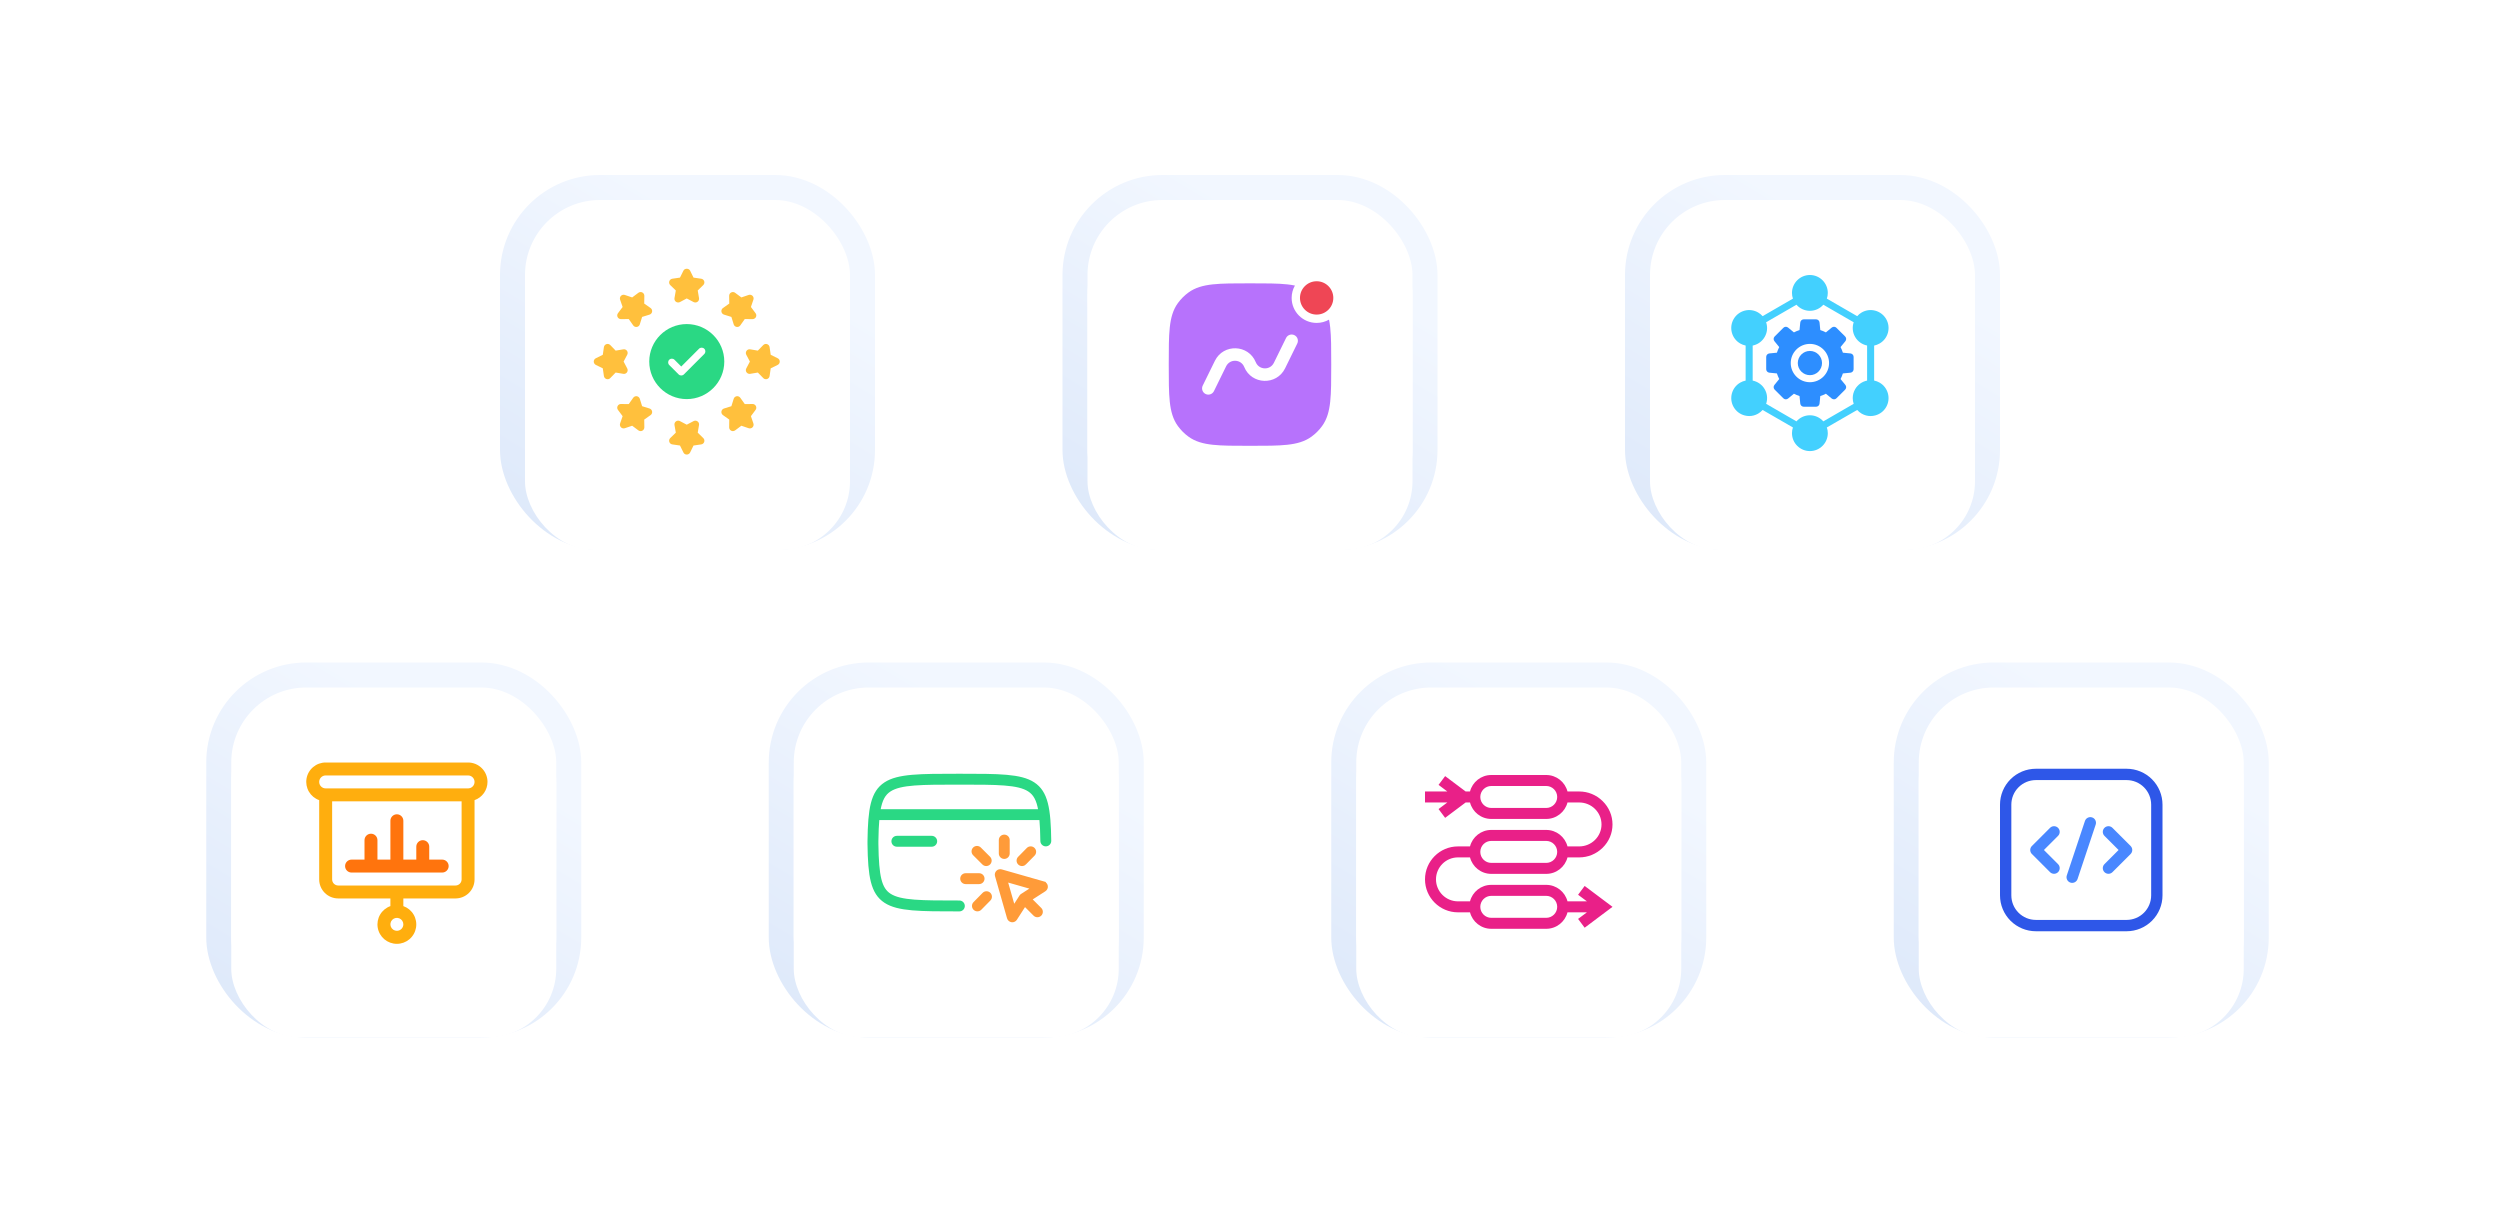 <svg width="400" height="196" viewBox="0 0 400 196" fill="none" xmlns="http://www.w3.org/2000/svg">
<rect width="400" height="196" rx="20" fill="url(#paint0_linear_39_388)"/>
<rect x="82" y="30" width="56" height="56" rx="14" fill="white" stroke="url(#paint1_linear_39_388)" stroke-width="4"/>
<g filter="url(#filter0_d_39_388)">
<rect x="84" y="32" width="52" height="52" rx="11" fill="white"/>
</g>
<path d="M115.886 57.85C115.886 54.541 113.189 51.851 109.88 51.851C106.571 51.851 103.88 54.541 103.88 57.85C103.88 61.16 106.571 63.856 109.88 63.856C113.189 63.856 115.886 61.16 115.886 57.85ZM112.686 56.641L109.422 59.905C109.305 60.022 109.153 60.08 109.001 60.08C108.848 60.08 108.696 60.022 108.58 59.905L107.077 58.402C106.844 58.17 106.844 57.793 107.077 57.56C107.309 57.328 107.686 57.328 107.918 57.56L109.001 58.643L111.844 55.799C112.077 55.567 112.454 55.567 112.686 55.799C112.919 56.032 112.919 56.408 112.686 56.641Z" fill="#2AD884"/>
<path d="M107.089 70.7C107.16 70.92 107.344 71.075 107.571 71.105L108.797 71.284L109.35 72.403C109.445 72.605 109.654 72.73 109.88 72.73C110.106 72.73 110.314 72.605 110.416 72.403L110.963 71.284L112.195 71.105C112.416 71.075 112.606 70.92 112.677 70.7C112.743 70.486 112.689 70.248 112.523 70.093L111.636 69.224L111.844 67.998C111.88 67.778 111.791 67.552 111.606 67.421C111.422 67.284 111.183 67.266 110.981 67.373L109.88 67.95L108.785 67.373C108.582 67.266 108.338 67.284 108.154 67.421C107.969 67.552 107.88 67.778 107.916 67.998L108.13 69.224L107.237 70.093C107.077 70.248 107.017 70.486 107.089 70.7Z" fill="#FFC03D"/>
<path d="M98.821 50.738C98.922 50.94 99.143 51.059 99.357 51.065L100.601 51.048L101.315 52.065C101.428 52.226 101.613 52.315 101.803 52.315C101.833 52.315 101.863 52.315 101.898 52.309C102.119 52.274 102.303 52.113 102.369 51.899L102.738 50.708L103.928 50.339C104.142 50.274 104.303 50.089 104.339 49.869C104.374 49.643 104.279 49.417 104.095 49.286L103.077 48.572L103.095 47.328C103.095 47.101 102.97 46.893 102.767 46.792C102.565 46.685 102.327 46.709 102.142 46.845L101.148 47.59L99.97 47.191C99.756 47.119 99.518 47.173 99.357 47.334C99.202 47.488 99.143 47.726 99.214 47.941L99.619 49.119L98.875 50.113C98.738 50.298 98.714 50.542 98.821 50.738Z" fill="#FFC03D"/>
<path d="M115.427 49.869C115.463 50.089 115.624 50.273 115.838 50.339L117.022 50.708L117.391 51.898C117.457 52.113 117.641 52.273 117.868 52.309C117.897 52.315 117.927 52.315 117.963 52.315C118.153 52.315 118.332 52.226 118.445 52.065L119.165 51.047L120.403 51.065C120.617 51.059 120.838 50.94 120.945 50.738C121.046 50.541 121.028 50.297 120.891 50.113L120.147 49.119L120.546 47.94C120.617 47.726 120.564 47.488 120.403 47.333C120.242 47.172 120.004 47.119 119.79 47.19L118.618 47.589L117.618 46.845C117.439 46.708 117.195 46.69 116.993 46.792C116.79 46.893 116.665 47.101 116.665 47.327L116.683 48.571L115.671 49.285C115.487 49.416 115.392 49.643 115.427 49.869Z" fill="#FFC03D"/>
<path d="M112.677 45C112.606 44.786 112.416 44.631 112.195 44.595L110.963 44.417L110.416 43.304C110.213 42.899 109.547 42.899 109.35 43.304L108.797 44.417L107.571 44.595C107.344 44.631 107.16 44.786 107.089 45C107.017 45.214 107.077 45.452 107.237 45.613L108.13 46.476L107.916 47.702C107.88 47.928 107.969 48.154 108.154 48.285C108.338 48.416 108.582 48.434 108.785 48.333L109.88 47.75L110.981 48.333C111.07 48.375 111.166 48.398 111.261 48.398C111.38 48.398 111.505 48.363 111.606 48.285C111.791 48.154 111.88 47.928 111.844 47.702L111.636 46.476L112.523 45.613C112.689 45.452 112.743 45.214 112.677 45Z" fill="#FFC03D"/>
<path d="M95.333 58.386L96.446 58.933L96.625 60.166C96.661 60.392 96.815 60.576 97.03 60.648C97.089 60.665 97.155 60.677 97.214 60.677C97.375 60.677 97.53 60.612 97.643 60.493L98.506 59.606L99.732 59.814C99.958 59.856 100.178 59.761 100.315 59.576C100.446 59.398 100.464 59.154 100.357 58.951L99.779 57.85L100.357 56.755C100.464 56.553 100.446 56.309 100.315 56.124C100.178 55.94 99.958 55.85 99.732 55.892L98.506 56.1L97.643 55.208C97.482 55.047 97.244 54.987 97.03 55.059C96.815 55.13 96.661 55.315 96.625 55.541L96.446 56.767L95.333 57.32C95.131 57.416 95 57.624 95 57.85C95 58.076 95.131 58.285 95.333 58.386Z" fill="#FFC03D"/>
<path d="M124.427 57.32L123.314 56.767L123.135 55.541C123.105 55.315 122.945 55.13 122.73 55.059C122.516 54.987 122.278 55.047 122.123 55.208L121.254 56.1L120.028 55.892C119.808 55.85 119.582 55.946 119.451 56.124C119.314 56.309 119.296 56.553 119.403 56.755L119.981 57.85L119.403 58.951C119.296 59.154 119.314 59.398 119.451 59.576C119.582 59.761 119.808 59.85 120.028 59.814L121.254 59.606L122.123 60.493C122.236 60.612 122.391 60.677 122.546 60.677C122.611 60.677 122.671 60.665 122.73 60.648C122.945 60.576 123.105 60.392 123.135 60.166L123.314 58.933L124.427 58.386C124.635 58.285 124.76 58.076 124.76 57.85C124.76 57.624 124.635 57.416 124.427 57.32Z" fill="#FFC03D"/>
<path d="M104.339 65.837C104.303 65.611 104.142 65.427 103.928 65.361L102.738 64.992L102.369 63.808C102.303 63.593 102.119 63.433 101.898 63.397C101.666 63.361 101.446 63.457 101.315 63.641L100.601 64.653L99.357 64.641C99.137 64.629 98.922 64.76 98.821 64.962C98.714 65.165 98.738 65.409 98.875 65.587L99.619 66.587L99.214 67.76C99.143 67.974 99.202 68.212 99.357 68.373C99.518 68.534 99.756 68.587 99.97 68.516L101.148 68.117L102.142 68.861C102.25 68.938 102.375 68.98 102.5 68.98C102.589 68.98 102.684 68.956 102.767 68.915C102.97 68.813 103.095 68.605 103.095 68.373L103.077 67.135L104.095 66.415C104.279 66.284 104.374 66.064 104.339 65.837Z" fill="#FFC03D"/>
<path d="M120.945 64.962C120.838 64.76 120.623 64.629 120.403 64.641L119.165 64.653L118.445 63.641C118.314 63.457 118.094 63.361 117.868 63.397C117.641 63.433 117.457 63.593 117.391 63.808L117.022 64.992L115.838 65.361C115.624 65.427 115.463 65.611 115.427 65.837C115.392 66.064 115.487 66.284 115.671 66.415L116.683 67.135L116.665 68.373C116.665 68.605 116.79 68.813 116.993 68.915C117.076 68.956 117.171 68.98 117.26 68.98C117.391 68.98 117.516 68.938 117.618 68.861L118.618 68.117L119.79 68.516C120.004 68.587 120.242 68.534 120.403 68.373C120.564 68.212 120.617 67.974 120.546 67.76L120.147 66.587L120.891 65.587C121.028 65.409 121.046 65.165 120.945 64.962Z" fill="#FFC03D"/>
<rect x="172" y="30" width="56" height="56" rx="14" fill="white" stroke="url(#paint2_linear_39_388)" stroke-width="4"/>
<g filter="url(#filter1_d_39_388)">
<rect x="174" y="32" width="52" height="52" rx="11" fill="white"/>
</g>
<path fill-rule="evenodd" clip-rule="evenodd" d="M210.664 51.666C208.455 51.666 206.664 49.875 206.664 47.666C206.664 46.947 206.854 46.271 207.187 45.688C206.796 45.607 206.384 45.546 205.949 45.498C204.426 45.334 202.507 45.334 200.059 45.334H199.938C197.49 45.334 195.57 45.334 194.048 45.498C192.494 45.667 191.235 46.017 190.16 46.797C189.509 47.27 188.937 47.843 188.464 48.493C187.683 49.568 187.333 50.827 187.165 52.381C187 53.904 187 55.823 187 58.272V58.392C187 60.841 187 62.76 187.165 64.282C187.333 65.836 187.683 67.095 188.464 68.17C188.937 68.821 189.509 69.393 190.16 69.866C191.235 70.647 192.494 70.997 194.048 71.165C195.57 71.33 197.49 71.33 199.938 71.33H200.059C202.507 71.33 204.426 71.33 205.949 71.165C207.503 70.997 208.762 70.647 209.837 69.866C210.488 69.393 211.06 68.821 211.533 68.17C212.314 67.095 212.663 65.836 212.832 64.282C212.997 62.76 212.997 60.841 212.997 58.392V58.272C212.997 55.823 212.997 53.904 212.832 52.381C212.785 51.946 212.723 51.534 212.642 51.143C212.059 51.476 211.383 51.666 210.664 51.666ZM207.105 53.625C207.6 53.868 207.805 54.467 207.562 54.963L205.615 58.932C204.252 61.711 200.245 61.575 199.073 58.711C198.554 57.442 196.781 57.382 196.177 58.612L194.23 62.581C193.987 63.077 193.388 63.282 192.892 63.039C192.396 62.795 192.192 62.196 192.435 61.7L194.382 57.732C195.745 54.953 199.752 55.088 200.924 57.953C201.443 59.221 203.216 59.282 203.82 58.051L205.766 54.083C206.01 53.587 206.609 53.382 207.105 53.625Z" fill="#B772FC"/>
<path d="M207.997 47.666C207.997 49.139 209.191 50.333 210.664 50.333C212.136 50.333 213.33 49.139 213.33 47.666C213.33 46.194 212.136 45 210.664 45C209.191 45 207.997 46.194 207.997 47.666Z" fill="#EF4655"/>
<rect x="262" y="30" width="56" height="56" rx="14" fill="white" stroke="url(#paint3_linear_39_388)" stroke-width="4"/>
<g filter="url(#filter2_d_39_388)">
<rect x="264" y="32" width="52" height="52" rx="11" fill="white"/>
</g>
<path d="M300.736 54.96C301.401 54.577 301.875 53.957 302.072 53.219C302.269 52.48 302.168 51.709 301.785 51.044C301.401 50.384 300.782 49.911 300.043 49.708C299.305 49.511 298.533 49.612 297.868 49.995C297.592 50.153 297.35 50.356 297.152 50.587L292.295 47.781C292.397 47.494 292.448 47.189 292.448 46.868C292.448 45.29 291.162 44 289.585 44C288.007 44 286.717 45.29 286.717 46.868C286.717 47.189 286.768 47.494 286.869 47.781L282.018 50.587C281.815 50.356 281.572 50.153 281.296 49.995C280.637 49.612 279.865 49.511 279.127 49.708C278.383 49.911 277.769 50.384 277.386 51.044C277.003 51.709 276.901 52.48 277.098 53.219C277.296 53.957 277.769 54.577 278.434 54.96C278.704 55.118 278.997 55.225 279.302 55.287V60.893C279.003 60.95 278.71 61.062 278.434 61.22C277.064 62.009 276.597 63.767 277.386 65.131C277.769 65.796 278.383 66.269 279.127 66.466C279.369 66.534 279.623 66.568 279.871 66.568C280.367 66.568 280.857 66.438 281.296 66.184C281.572 66.027 281.815 65.824 282.018 65.593C282.265 65.311 282.457 64.978 282.581 64.612C282.598 64.556 282.615 64.5 282.632 64.443C282.835 63.705 282.733 62.933 282.35 62.268C281.916 61.524 281.206 61.051 280.428 60.893V55.292C280.49 55.275 280.547 55.264 280.609 55.247C281.347 55.05 281.967 54.577 282.35 53.912C282.733 53.247 282.835 52.475 282.632 51.737C282.615 51.675 282.598 51.618 282.575 51.562C282.521 51.394 282.447 51.236 282.364 51.084C282.447 51.235 282.521 51.394 282.575 51.562L287.432 48.756C287.962 49.353 288.729 49.731 289.585 49.731C290.442 49.731 291.207 49.353 291.732 48.756L296.589 51.562C296.336 52.317 296.392 53.173 296.82 53.912C297.249 54.65 297.959 55.129 298.736 55.281V60.893C297.959 61.051 297.249 61.53 296.82 62.268C296.561 62.719 296.437 63.209 296.437 63.694C296.437 64.009 296.488 64.319 296.589 64.612L291.732 67.418C291.207 66.821 290.442 66.444 289.585 66.444C288.729 66.444 287.962 66.821 287.432 67.418L282.581 64.612C282.457 64.978 282.265 65.311 282.018 65.593L286.869 68.393C286.767 68.681 286.717 68.991 286.717 69.312C286.717 70.889 288.007 72.174 289.585 72.174C291.162 72.174 292.448 70.889 292.448 69.312C292.448 68.991 292.397 68.681 292.295 68.393L297.152 65.593C297.35 65.824 297.592 66.021 297.868 66.184C298.314 66.438 298.804 66.568 299.3 66.568C299.547 66.568 299.795 66.534 300.043 66.466C300.782 66.269 301.401 65.796 301.785 65.131C302.573 63.767 302.105 62.009 300.736 61.22C300.455 61.057 300.162 60.95 299.863 60.888V55.292C300.162 55.23 300.455 55.123 300.736 54.96Z" fill="#43D0FE"/>
<path d="M283.099 56.548C282.812 56.576 282.592 56.819 282.592 57.106V59.073C282.592 59.359 282.812 59.602 283.099 59.63L284.305 59.748C284.407 60.059 284.531 60.357 284.677 60.645L283.911 61.586C283.725 61.805 283.742 62.132 283.945 62.34L285.336 63.727C285.539 63.936 285.866 63.947 286.091 63.766L287.027 62.995C287.314 63.147 287.613 63.27 287.923 63.366L288.041 64.572C288.07 64.86 288.312 65.079 288.605 65.079H290.566C290.859 65.079 291.101 64.86 291.129 64.572L291.247 63.366C291.552 63.27 291.856 63.147 292.143 62.995L293.079 63.766C293.305 63.947 293.631 63.936 293.834 63.727L295.226 62.34C295.428 62.132 295.445 61.805 295.259 61.586L294.487 60.645C294.64 60.357 294.764 60.059 294.859 59.748L296.071 59.63C296.358 59.602 296.578 59.359 296.578 59.073V57.106C296.578 56.819 296.358 56.576 296.071 56.548L294.859 56.43C294.764 56.12 294.64 55.821 294.487 55.533L295.259 54.592C295.445 54.373 295.428 54.04 295.226 53.838L293.834 52.452C293.631 52.243 293.305 52.226 293.079 52.412L292.143 53.184C291.856 53.032 291.552 52.908 291.247 52.812L291.129 51.606C291.101 51.313 290.859 51.094 290.566 51.094H288.605C288.312 51.094 288.07 51.313 288.041 51.606L287.923 52.812C287.613 52.908 287.314 53.032 287.027 53.184L286.091 52.412C285.866 52.226 285.539 52.243 285.336 52.452L283.945 53.838C283.742 54.04 283.725 54.373 283.911 54.592L284.677 55.533C284.531 55.821 284.407 56.12 284.305 56.43L283.099 56.548ZM289.585 55.023C291.275 55.023 292.65 56.398 292.65 58.089C292.65 59.779 291.275 61.154 289.585 61.154C287.894 61.154 286.519 59.779 286.519 58.089C286.519 56.398 287.894 55.023 289.585 55.023Z" fill="#2D8EFF"/>
<path d="M289.585 60.027C290.653 60.027 291.523 59.157 291.523 58.088C291.523 57.019 290.653 56.15 289.585 56.15C288.516 56.15 287.646 57.019 287.646 58.088C287.646 59.158 288.516 60.027 289.585 60.027Z" fill="#2D8EFF"/>
<rect x="35" y="108" width="56" height="56" rx="14" fill="white" stroke="url(#paint4_linear_39_388)" stroke-width="4"/>
<g filter="url(#filter3_d_39_388)">
<rect x="37" y="110" width="52" height="52" rx="11" fill="white"/>
</g>
<path d="M78 125.107C78 124.283 77.673 123.493 77.09 122.91C76.507 122.327 75.717 122 74.893 122H52.106C51.374 121.999 50.665 122.256 50.105 122.728C49.544 123.199 49.169 123.853 49.045 124.575C48.921 125.296 49.056 126.038 49.427 126.67C49.797 127.301 50.38 127.781 51.07 128.024V140.709C51.071 141.516 51.392 142.289 51.962 142.859C52.532 143.429 53.306 143.75 54.112 143.751H62.464V144.977C61.773 145.222 61.19 145.702 60.819 146.335C60.448 146.967 60.313 147.71 60.437 148.432C60.561 149.155 60.936 149.81 61.496 150.283C62.057 150.755 62.766 151.014 63.499 151.014C64.232 151.014 64.942 150.755 65.502 150.283C66.062 149.81 66.438 149.155 66.562 148.432C66.686 147.71 66.55 146.967 66.18 146.335C65.809 145.702 65.226 145.222 64.535 144.977V143.751H72.886C73.693 143.75 74.466 143.429 75.037 142.859C75.607 142.289 75.928 141.516 75.928 140.709V128.024C76.532 127.811 77.055 127.416 77.426 126.894C77.797 126.372 77.997 125.748 78 125.107ZM63.499 148.93C63.294 148.93 63.094 148.869 62.924 148.755C62.754 148.641 62.621 148.48 62.542 148.29C62.464 148.101 62.444 147.893 62.483 147.692C62.523 147.491 62.622 147.307 62.767 147.162C62.912 147.017 63.096 146.918 63.297 146.878C63.498 146.838 63.706 146.859 63.896 146.937C64.085 147.016 64.247 147.148 64.361 147.319C64.474 147.489 64.535 147.689 64.535 147.894C64.535 148.169 64.426 148.432 64.232 148.626C64.037 148.821 63.774 148.93 63.499 148.93ZM73.857 140.709C73.857 140.966 73.754 141.213 73.572 141.395C73.39 141.577 73.144 141.679 72.886 141.68H54.112C53.855 141.679 53.608 141.577 53.426 141.395C53.244 141.213 53.142 140.966 53.142 140.709V128.215H73.857V140.709ZM74.893 126.143H52.106C51.831 126.143 51.568 126.034 51.373 125.84C51.179 125.645 51.07 125.382 51.07 125.107C51.07 124.833 51.179 124.569 51.373 124.375C51.568 124.181 51.831 124.072 52.106 124.072H74.893C75.167 124.072 75.431 124.181 75.625 124.375C75.819 124.569 75.928 124.833 75.928 125.107C75.928 125.382 75.819 125.645 75.625 125.84C75.431 126.034 75.167 126.143 74.893 126.143Z" fill="#FFAE0E"/>
<path d="M56.249 139.608H70.75C71.024 139.608 71.288 139.499 71.482 139.305C71.676 139.11 71.785 138.847 71.785 138.572C71.785 138.298 71.676 138.034 71.482 137.84C71.288 137.646 71.024 137.536 70.75 137.536H68.678V135.465C68.678 135.19 68.569 134.927 68.375 134.733C68.18 134.538 67.917 134.429 67.642 134.429C67.368 134.429 67.104 134.538 66.91 134.733C66.716 134.927 66.607 135.19 66.607 135.465V137.536H64.535V131.322C64.535 131.047 64.426 130.784 64.232 130.59C64.037 130.395 63.774 130.286 63.499 130.286C63.225 130.286 62.961 130.395 62.767 130.59C62.573 130.784 62.464 131.047 62.464 131.322V137.536H60.392V134.429C60.392 134.154 60.283 133.891 60.089 133.697C59.894 133.503 59.631 133.393 59.356 133.393C59.081 133.393 58.818 133.503 58.624 133.697C58.43 133.891 58.321 134.154 58.321 134.429V137.536H56.249C55.974 137.536 55.711 137.646 55.517 137.84C55.322 138.034 55.213 138.298 55.213 138.572C55.213 138.847 55.322 139.11 55.517 139.305C55.711 139.499 55.974 139.608 56.249 139.608Z" fill="#FF740D"/>
<rect x="125" y="108" width="56" height="56" rx="14" fill="white" stroke="url(#paint5_linear_39_388)" stroke-width="4"/>
<g filter="url(#filter4_d_39_388)">
<rect x="127" y="110" width="52" height="52" rx="11" fill="white"/>
</g>
<path d="M143.498 133.933C143.128 133.933 142.827 134.233 142.827 134.604C142.827 134.974 143.128 135.275 143.498 135.275H149.075C149.445 135.275 149.746 134.974 149.746 134.604C149.746 134.233 149.445 133.933 149.075 133.933H143.498Z" fill="#2AD884" stroke="#2AD884" stroke-width="0.4"/>
<path d="M165.367 125.344C163.307 124 159.823 124 153.5 124C147.176 124 143.693 124 141.633 125.343C139.485 126.743 139.072 129.423 139 134.537V135.076V135.086C139.072 140.2 139.485 142.88 141.633 144.28C143.692 145.624 147.176 145.624 153.5 145.624C153.87 145.624 154.171 145.323 154.171 144.953C154.171 144.582 153.87 144.281 153.5 144.281C147.433 144.281 144.092 144.281 142.366 143.156C140.89 142.193 140.418 140.305 140.343 135.072V134.552C140.363 133.147 140.412 131.983 140.501 131.014H166.498C166.588 131.984 166.637 133.15 166.657 134.557C166.662 134.924 166.962 135.219 167.328 135.219H167.338C167.709 135.213 168.005 134.909 168 134.538C167.927 129.424 167.515 126.744 165.367 125.344H165.367ZM140.671 129.67C140.966 127.938 141.489 127.039 142.365 126.468C144.092 125.342 147.433 125.342 153.499 125.342C159.565 125.342 162.907 125.342 164.632 126.468C165.509 127.04 166.032 127.938 166.327 129.67H140.671Z" fill="#2AD884" stroke="#2AD884" stroke-width="0.4"/>
<path d="M166.974 141.223L160.224 139.296C159.99 139.23 159.737 139.295 159.565 139.467C159.392 139.639 159.327 139.892 159.394 140.126L161.321 146.876C161.394 147.13 161.608 147.317 161.868 147.356C161.901 147.361 161.934 147.364 161.966 147.364C162.193 147.364 162.406 147.25 162.531 147.056L163.968 144.82L165.51 146.362C165.641 146.493 165.812 146.559 165.984 146.559C166.156 146.559 166.328 146.493 166.459 146.362C166.721 146.1 166.721 145.675 166.459 145.413L164.917 143.871L167.152 142.434C167.374 142.292 167.492 142.032 167.453 141.772C167.415 141.511 167.227 141.297 166.973 141.224L166.974 141.223ZM163.491 143.191C163.491 143.191 163.49 143.192 163.489 143.193C163.473 143.203 163.456 143.216 163.44 143.228C163.438 143.23 163.435 143.232 163.432 143.234C163.414 143.248 163.397 143.264 163.379 143.281C163.362 143.298 163.346 143.316 163.332 143.334C163.33 143.336 163.329 143.338 163.327 143.34C163.313 143.357 163.301 143.374 163.29 143.392C163.29 143.392 163.289 143.393 163.289 143.393L162.204 145.081L161.016 140.919L165.178 142.107L163.491 143.191H163.491Z" fill="#FF9B39" stroke="#FF9B39" stroke-width="0.4"/>
<path d="M157.795 138.369C157.967 138.369 158.139 138.304 158.27 138.173C158.532 137.91 158.532 137.485 158.27 137.224L156.793 135.747C156.531 135.485 156.106 135.485 155.844 135.747C155.582 136.009 155.582 136.434 155.844 136.696L157.321 138.173C157.452 138.304 157.624 138.369 157.795 138.369Z" fill="#FF9B39" stroke="#FF9B39" stroke-width="0.4"/>
<path d="M160.682 137.228C161.052 137.228 161.353 136.928 161.353 136.557V134.409C161.353 134.039 161.052 133.738 160.682 133.738C160.311 133.738 160.01 134.039 160.01 134.409V136.557C160.01 136.928 160.311 137.228 160.682 137.228Z" fill="#FF9B39" stroke="#FF9B39" stroke-width="0.4"/>
<path d="M164.001 138.169L165.389 136.76C165.649 136.495 165.645 136.071 165.382 135.811C165.117 135.55 164.692 135.554 164.432 135.818L163.045 137.228C162.785 137.492 162.789 137.917 163.052 138.177C163.183 138.306 163.353 138.37 163.524 138.37C163.694 138.37 163.871 138.302 164.002 138.169H164.001Z" fill="#FF9B39" stroke="#FF9B39" stroke-width="0.4"/>
<path d="M157.362 142.999L155.908 144.476C155.648 144.741 155.652 145.165 155.915 145.425C156.046 145.554 156.216 145.618 156.386 145.618C156.556 145.618 156.733 145.551 156.864 145.418L158.318 143.941C158.578 143.677 158.575 143.252 158.311 142.992C158.046 142.732 157.622 142.736 157.362 142.999Z" fill="#FF9B39" stroke="#FF9B39" stroke-width="0.4"/>
<path d="M153.835 140.585C153.835 140.955 154.136 141.256 154.506 141.256H156.654C157.025 141.256 157.326 140.955 157.326 140.585C157.326 140.214 157.025 139.913 156.654 139.913H154.506C154.136 139.913 153.835 140.214 153.835 140.585Z" fill="#FF9B39" stroke="#FF9B39" stroke-width="0.4"/>
<rect x="215" y="108" width="56" height="56" rx="14" fill="white" stroke="url(#paint6_linear_39_388)" stroke-width="4"/>
<g filter="url(#filter5_d_39_388)">
<rect x="217" y="110" width="52" height="52" rx="11" fill="white"/>
</g>
<path d="M253.545 141.752L252.494 143.162L253.908 144.215H250.799C250.408 142.7 249.03 141.578 247.395 141.578H238.605C236.97 141.578 235.592 142.7 235.201 144.215H233.273C231.335 144.215 229.758 142.638 229.758 140.699C229.758 138.761 231.335 137.184 233.273 137.184H235.201C235.592 138.698 236.97 139.82 238.605 139.82H247.395C249.03 139.82 250.408 138.698 250.799 137.184H252.668C254.077 137.184 255.41 136.637 256.42 135.645C257.439 134.645 258 133.318 258 131.91C258 130.502 257.439 129.176 256.42 128.176C255.41 127.183 254.077 126.637 252.668 126.637H250.799C250.408 125.122 249.03 124 247.395 124H238.605C236.97 124 235.592 125.122 235.201 126.637H234.504L231.223 124.176L230.168 125.582L231.574 126.637H228V128.395H231.574L230.168 129.449L231.223 130.855L234.504 128.395H235.201C235.592 129.909 236.97 131.031 238.605 131.031H247.395C249.03 131.031 250.408 129.909 250.799 128.395H252.668C254.639 128.395 256.242 129.972 256.242 131.91C256.242 133.849 254.639 135.426 252.668 135.426H250.799C250.408 133.911 249.03 132.789 247.395 132.789H238.605C236.97 132.789 235.592 133.911 235.201 135.426H233.273C230.366 135.426 228 137.792 228 140.699C228 143.607 230.366 145.973 233.273 145.973H235.201C235.592 147.487 236.97 148.609 238.605 148.609H247.395C249.03 148.609 250.408 147.487 250.799 145.973H253.908L252.494 147.026L253.545 148.435L258 145.094L253.545 141.752ZM247.395 129.273H238.605C237.636 129.273 236.848 128.485 236.848 127.516C236.848 126.546 237.636 125.758 238.605 125.758H247.395C248.364 125.758 249.152 126.546 249.152 127.516C249.152 128.485 248.364 129.273 247.395 129.273ZM238.605 134.547H247.395C248.364 134.547 249.152 135.335 249.152 136.305C249.152 137.274 248.364 138.062 247.395 138.062H238.605C237.636 138.062 236.848 137.274 236.848 136.305C236.848 135.335 237.636 134.547 238.605 134.547ZM247.395 146.852H238.605C237.636 146.852 236.848 146.063 236.848 145.094C236.848 144.124 237.636 143.336 238.605 143.336H247.395C248.364 143.336 249.152 144.124 249.152 145.094C249.152 146.063 248.364 146.852 247.395 146.852Z" fill="#E92088"/>
<rect x="305" y="108" width="56" height="56" rx="14" fill="white" stroke="url(#paint7_linear_39_388)" stroke-width="4"/>
<g filter="url(#filter6_d_39_388)">
<rect x="307" y="110" width="52" height="52" rx="11" fill="white"/>
</g>
<path fill-rule="evenodd" clip-rule="evenodd" d="M346 128.744C346 127.22 345.395 125.76 344.318 124.682C343.24 123.605 341.78 123 340.256 123H325.744C324.22 123 322.76 123.605 321.682 124.682C320.605 125.76 320 127.22 320 128.744V143.256C320 144.78 320.605 146.24 321.682 147.318C322.76 148.395 324.22 149 325.744 149H340.256C341.78 149 343.24 148.395 344.318 147.318C345.395 146.24 346 144.78 346 143.256V128.744ZM344.186 128.744V143.256C344.186 144.298 343.772 145.298 343.035 146.035C342.298 146.772 341.298 147.186 340.256 147.186H325.744C324.702 147.186 323.702 146.772 322.965 146.035C322.228 145.298 321.814 144.298 321.814 143.256V128.744C321.814 127.702 322.228 126.702 322.965 125.965C323.702 125.228 324.702 124.814 325.744 124.814H340.256C341.298 124.814 342.298 125.228 343.035 125.965C343.772 126.702 344.186 127.702 344.186 128.744Z" fill="#2E57E8"/>
<path fill-rule="evenodd" clip-rule="evenodd" d="M333.59 131.36L330.688 140.067C330.531 140.542 330.787 141.056 331.262 141.215C331.737 141.372 332.251 141.116 332.41 140.64L335.312 131.933C335.469 131.458 335.213 130.944 334.738 130.786C334.262 130.629 333.749 130.885 333.59 131.36Z" fill="#4987FF"/>
<path fill-rule="evenodd" clip-rule="evenodd" d="M336.713 133.739L338.973 136L336.713 138.261C336.358 138.614 336.358 139.19 336.713 139.543C337.066 139.897 337.641 139.897 337.994 139.543L340.897 136.641C341.251 136.287 341.251 135.713 340.897 135.359L337.994 132.457C337.641 132.102 337.066 132.102 336.713 132.457C336.358 132.81 336.358 133.385 336.713 133.739Z" fill="#4987FF"/>
<path fill-rule="evenodd" clip-rule="evenodd" d="M328.006 132.457L325.103 135.359C324.749 135.713 324.749 136.287 325.103 136.641L328.006 139.543C328.359 139.897 328.934 139.897 329.288 139.543C329.642 139.19 329.642 138.614 329.288 138.261L327.027 136L329.288 133.739C329.642 133.385 329.642 132.81 329.288 132.457C328.934 132.102 328.359 132.102 328.006 132.457Z" fill="#4987FF"/>
<defs>
<filter id="filter0_d_39_388" x="76" y="28" width="68" height="68" filterUnits="userSpaceOnUse" color-interpolation-filters="sRGB">
<feFlood flood-opacity="0" result="BackgroundImageFix"/>
<feColorMatrix in="SourceAlpha" type="matrix" values="0 0 0 0 0 0 0 0 0 0 0 0 0 0 0 0 0 0 127 0" result="hardAlpha"/>
<feOffset dy="4"/>
<feGaussianBlur stdDeviation="4"/>
<feComposite in2="hardAlpha" operator="out"/>
<feColorMatrix type="matrix" values="0 0 0 0 0.318 0 0 0 0 0.369 0 0 0 0 0.478 0 0 0 0.1 0"/>
<feBlend mode="normal" in2="BackgroundImageFix" result="effect1_dropShadow_39_388"/>
<feBlend mode="normal" in="SourceGraphic" in2="effect1_dropShadow_39_388" result="shape"/>
</filter>
<filter id="filter1_d_39_388" x="166" y="28" width="68" height="68" filterUnits="userSpaceOnUse" color-interpolation-filters="sRGB">
<feFlood flood-opacity="0" result="BackgroundImageFix"/>
<feColorMatrix in="SourceAlpha" type="matrix" values="0 0 0 0 0 0 0 0 0 0 0 0 0 0 0 0 0 0 127 0" result="hardAlpha"/>
<feOffset dy="4"/>
<feGaussianBlur stdDeviation="4"/>
<feComposite in2="hardAlpha" operator="out"/>
<feColorMatrix type="matrix" values="0 0 0 0 0.318 0 0 0 0 0.369 0 0 0 0 0.478 0 0 0 0.1 0"/>
<feBlend mode="normal" in2="BackgroundImageFix" result="effect1_dropShadow_39_388"/>
<feBlend mode="normal" in="SourceGraphic" in2="effect1_dropShadow_39_388" result="shape"/>
</filter>
<filter id="filter2_d_39_388" x="256" y="28" width="68" height="68" filterUnits="userSpaceOnUse" color-interpolation-filters="sRGB">
<feFlood flood-opacity="0" result="BackgroundImageFix"/>
<feColorMatrix in="SourceAlpha" type="matrix" values="0 0 0 0 0 0 0 0 0 0 0 0 0 0 0 0 0 0 127 0" result="hardAlpha"/>
<feOffset dy="4"/>
<feGaussianBlur stdDeviation="4"/>
<feComposite in2="hardAlpha" operator="out"/>
<feColorMatrix type="matrix" values="0 0 0 0 0.318 0 0 0 0 0.369 0 0 0 0 0.478 0 0 0 0.1 0"/>
<feBlend mode="normal" in2="BackgroundImageFix" result="effect1_dropShadow_39_388"/>
<feBlend mode="normal" in="SourceGraphic" in2="effect1_dropShadow_39_388" result="shape"/>
</filter>
<filter id="filter3_d_39_388" x="29" y="106" width="68" height="68" filterUnits="userSpaceOnUse" color-interpolation-filters="sRGB">
<feFlood flood-opacity="0" result="BackgroundImageFix"/>
<feColorMatrix in="SourceAlpha" type="matrix" values="0 0 0 0 0 0 0 0 0 0 0 0 0 0 0 0 0 0 127 0" result="hardAlpha"/>
<feOffset dy="4"/>
<feGaussianBlur stdDeviation="4"/>
<feComposite in2="hardAlpha" operator="out"/>
<feColorMatrix type="matrix" values="0 0 0 0 0.318 0 0 0 0 0.369 0 0 0 0 0.478 0 0 0 0.1 0"/>
<feBlend mode="normal" in2="BackgroundImageFix" result="effect1_dropShadow_39_388"/>
<feBlend mode="normal" in="SourceGraphic" in2="effect1_dropShadow_39_388" result="shape"/>
</filter>
<filter id="filter4_d_39_388" x="119" y="106" width="68" height="68" filterUnits="userSpaceOnUse" color-interpolation-filters="sRGB">
<feFlood flood-opacity="0" result="BackgroundImageFix"/>
<feColorMatrix in="SourceAlpha" type="matrix" values="0 0 0 0 0 0 0 0 0 0 0 0 0 0 0 0 0 0 127 0" result="hardAlpha"/>
<feOffset dy="4"/>
<feGaussianBlur stdDeviation="4"/>
<feComposite in2="hardAlpha" operator="out"/>
<feColorMatrix type="matrix" values="0 0 0 0 0.318 0 0 0 0 0.369 0 0 0 0 0.478 0 0 0 0.1 0"/>
<feBlend mode="normal" in2="BackgroundImageFix" result="effect1_dropShadow_39_388"/>
<feBlend mode="normal" in="SourceGraphic" in2="effect1_dropShadow_39_388" result="shape"/>
</filter>
<filter id="filter5_d_39_388" x="209" y="106" width="68" height="68" filterUnits="userSpaceOnUse" color-interpolation-filters="sRGB">
<feFlood flood-opacity="0" result="BackgroundImageFix"/>
<feColorMatrix in="SourceAlpha" type="matrix" values="0 0 0 0 0 0 0 0 0 0 0 0 0 0 0 0 0 0 127 0" result="hardAlpha"/>
<feOffset dy="4"/>
<feGaussianBlur stdDeviation="4"/>
<feComposite in2="hardAlpha" operator="out"/>
<feColorMatrix type="matrix" values="0 0 0 0 0.318 0 0 0 0 0.369 0 0 0 0 0.478 0 0 0 0.1 0"/>
<feBlend mode="normal" in2="BackgroundImageFix" result="effect1_dropShadow_39_388"/>
<feBlend mode="normal" in="SourceGraphic" in2="effect1_dropShadow_39_388" result="shape"/>
</filter>
<filter id="filter6_d_39_388" x="299" y="106" width="68" height="68" filterUnits="userSpaceOnUse" color-interpolation-filters="sRGB">
<feFlood flood-opacity="0" result="BackgroundImageFix"/>
<feColorMatrix in="SourceAlpha" type="matrix" values="0 0 0 0 0 0 0 0 0 0 0 0 0 0 0 0 0 0 127 0" result="hardAlpha"/>
<feOffset dy="4"/>
<feGaussianBlur stdDeviation="4"/>
<feComposite in2="hardAlpha" operator="out"/>
<feColorMatrix type="matrix" values="0 0 0 0 0.318 0 0 0 0 0.369 0 0 0 0 0.478 0 0 0 0.1 0"/>
<feBlend mode="normal" in2="BackgroundImageFix" result="effect1_dropShadow_39_388"/>
<feBlend mode="normal" in="SourceGraphic" in2="effect1_dropShadow_39_388" result="shape"/>
</filter>
<linearGradient id="paint0_linear_39_388" x1="200" y1="0" x2="200" y2="196" gradientUnits="userSpaceOnUse">
<stop stop-color="white"/>
<stop offset="1" stop-color="white" stop-opacity="0"/>
</linearGradient>
<linearGradient id="paint1_linear_39_388" x1="117" y1="38" x2="88" y2="86" gradientUnits="userSpaceOnUse">
<stop stop-color="#F2F7FF"/>
<stop offset="1" stop-color="#DEE9FA"/>
</linearGradient>
<linearGradient id="paint2_linear_39_388" x1="207" y1="38" x2="178" y2="86" gradientUnits="userSpaceOnUse">
<stop stop-color="#F2F7FF"/>
<stop offset="1" stop-color="#DEE9FA"/>
</linearGradient>
<linearGradient id="paint3_linear_39_388" x1="297" y1="38" x2="268" y2="86" gradientUnits="userSpaceOnUse">
<stop stop-color="#F2F7FF"/>
<stop offset="1" stop-color="#DEE9FA"/>
</linearGradient>
<linearGradient id="paint4_linear_39_388" x1="70" y1="116" x2="41" y2="164" gradientUnits="userSpaceOnUse">
<stop stop-color="#F2F7FF"/>
<stop offset="1" stop-color="#DEE9FA"/>
</linearGradient>
<linearGradient id="paint5_linear_39_388" x1="160" y1="116" x2="131" y2="164" gradientUnits="userSpaceOnUse">
<stop stop-color="#F2F7FF"/>
<stop offset="1" stop-color="#DEE9FA"/>
</linearGradient>
<linearGradient id="paint6_linear_39_388" x1="250" y1="116" x2="221" y2="164" gradientUnits="userSpaceOnUse">
<stop stop-color="#F2F7FF"/>
<stop offset="1" stop-color="#DEE9FA"/>
</linearGradient>
<linearGradient id="paint7_linear_39_388" x1="340" y1="116" x2="311" y2="164" gradientUnits="userSpaceOnUse">
<stop stop-color="#F2F7FF"/>
<stop offset="1" stop-color="#DEE9FA"/>
</linearGradient>
</defs>
</svg>
